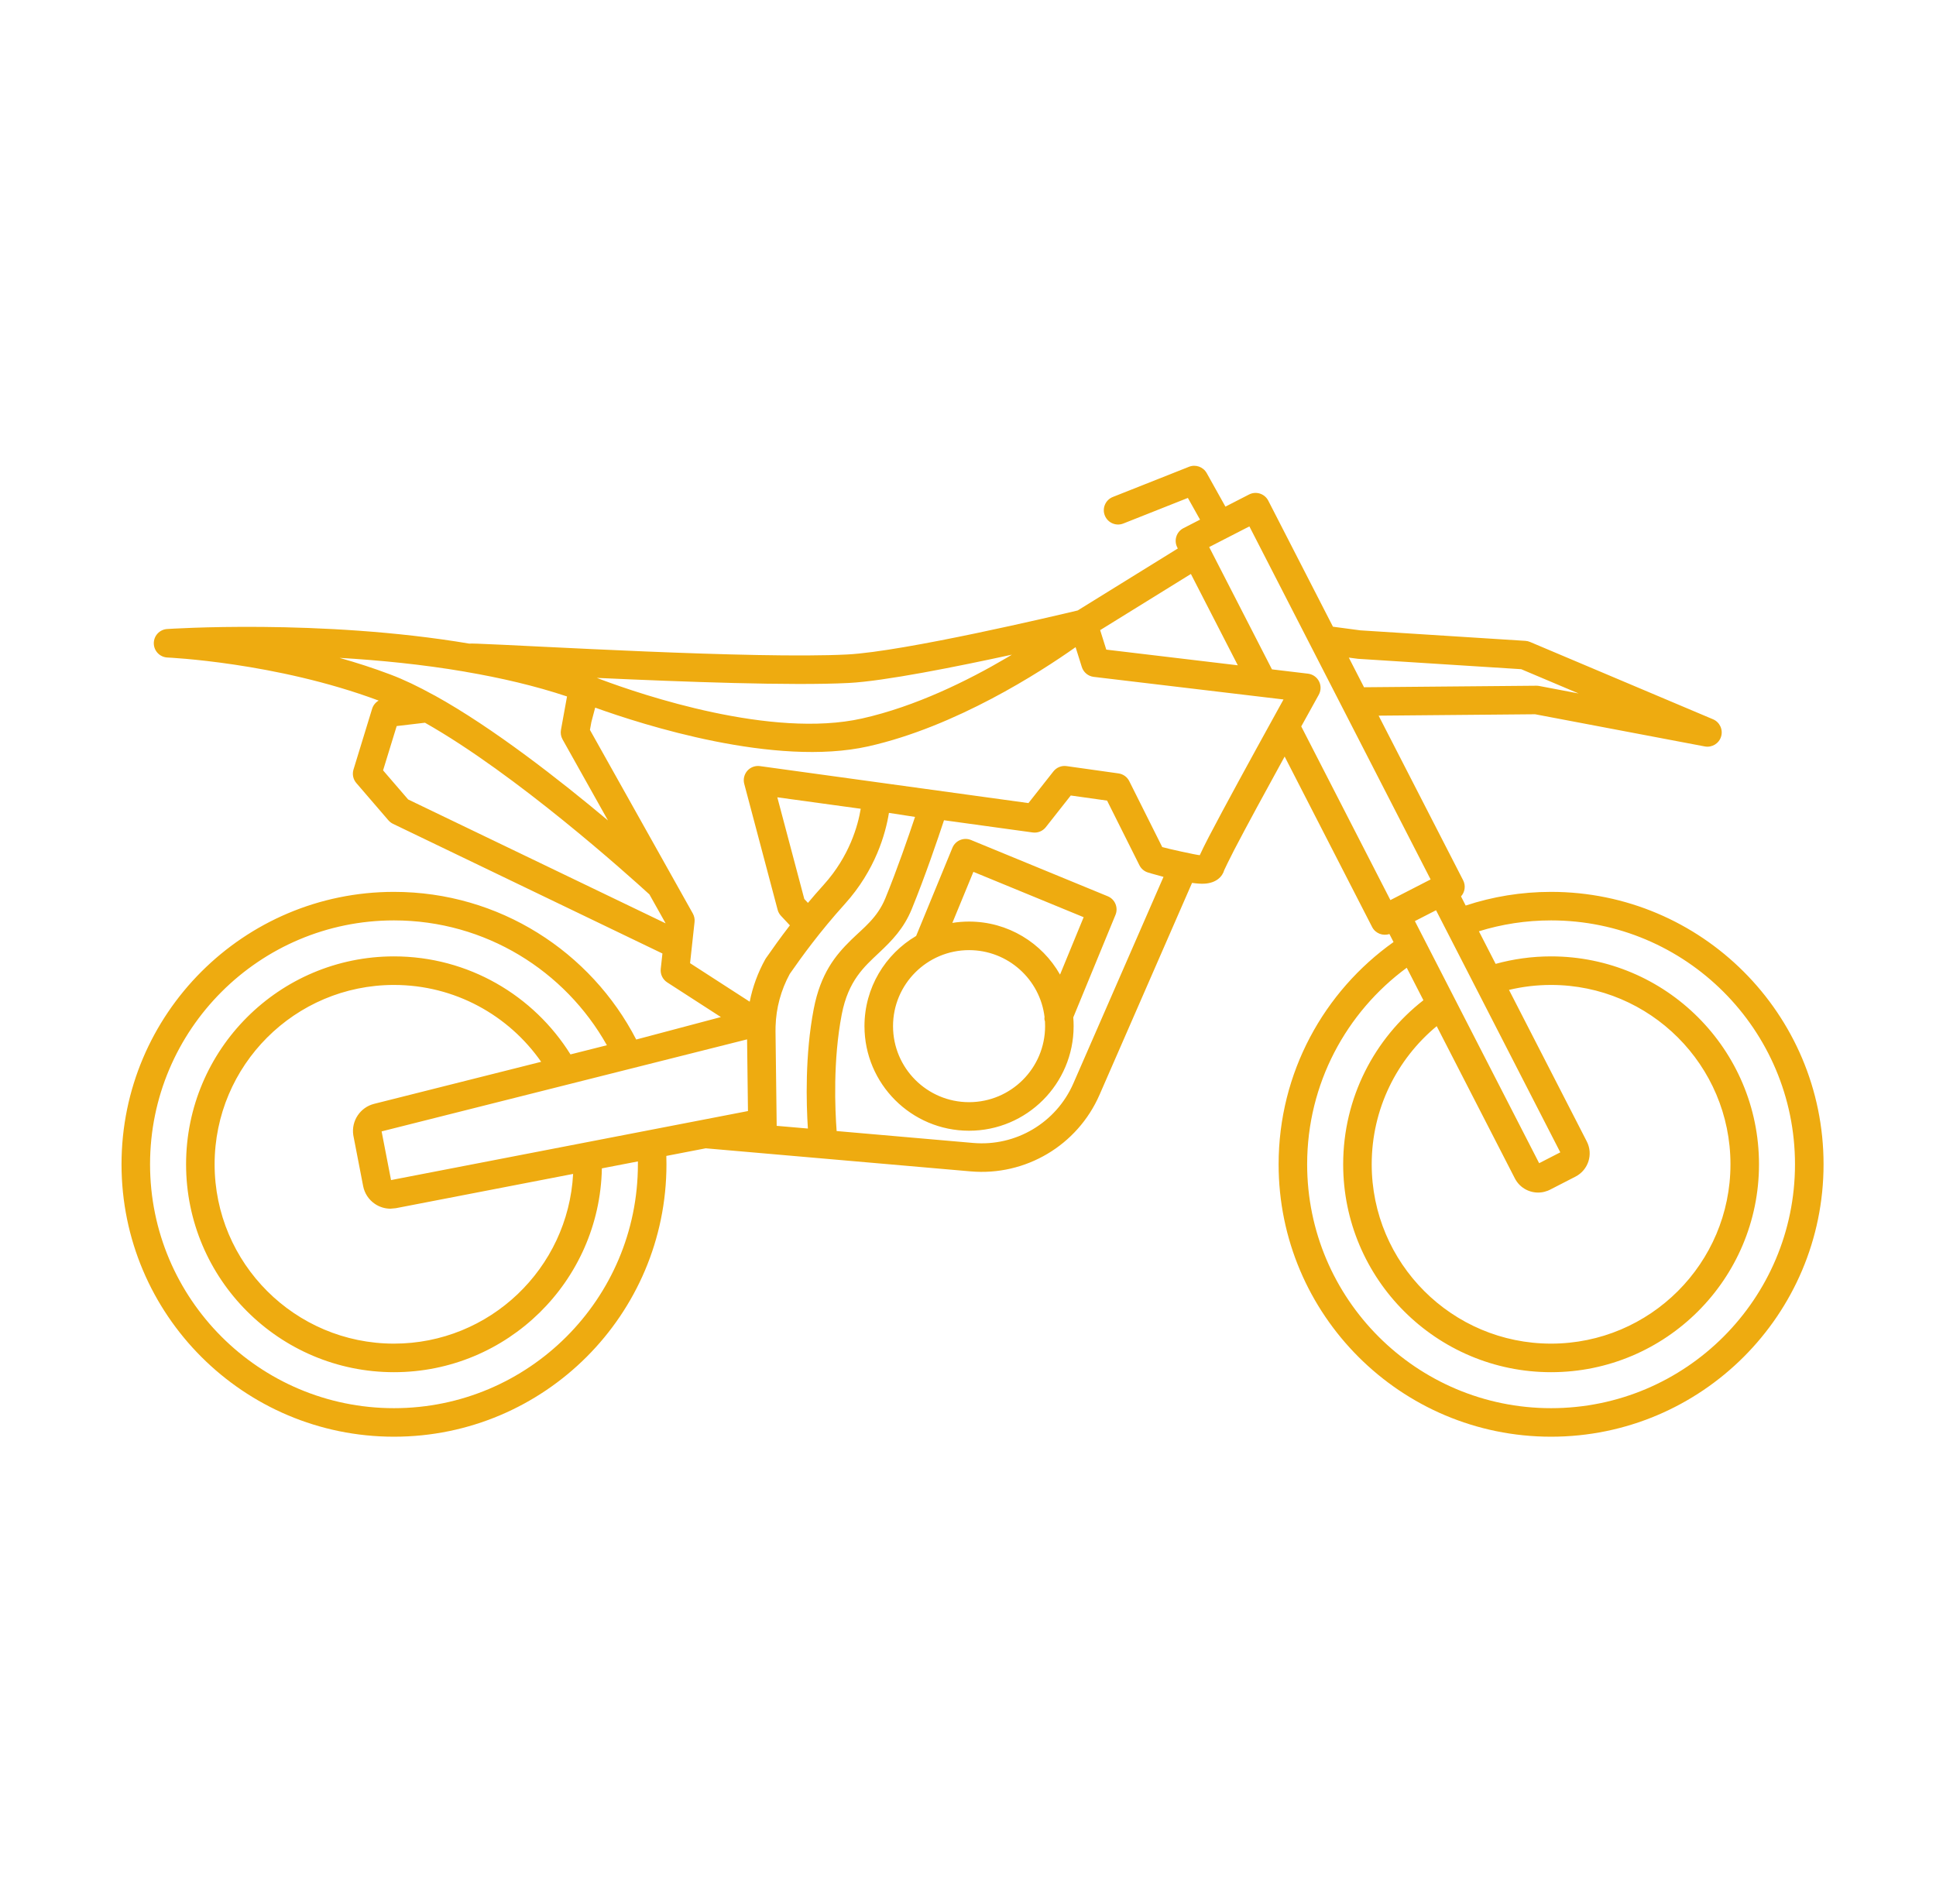 <svg width="61" height="60" viewBox="0 0 61 60" fill="none" xmlns="http://www.w3.org/2000/svg">
<path fill-rule="evenodd" clip-rule="evenodd" d="M37.811 16.375L37.288 16.644C37.067 16.757 36.98 17.028 37.093 17.249L37.111 17.284L33.956 19.237C33.319 19.39 28.493 20.532 26.698 20.624C23.786 20.774 16.539 20.335 15.049 20.284C14.931 20.279 14.841 20.279 14.781 20.281C10.102 19.492 5.264 19.822 5.264 19.822C5.026 19.838 4.843 20.038 4.846 20.276C4.849 20.515 5.037 20.709 5.276 20.72C5.276 20.72 8.693 20.868 11.931 22.077C11.834 22.133 11.759 22.224 11.725 22.335L11.138 24.25C11.093 24.397 11.126 24.558 11.227 24.675L12.239 25.851C12.28 25.897 12.329 25.936 12.385 25.962L20.872 30.047L20.819 30.53C20.8 30.699 20.879 30.864 21.022 30.957L22.714 32.05L20.046 32.758C18.619 29.995 15.736 28.105 12.414 28.105C7.676 28.105 3.829 31.951 3.829 36.69C3.829 41.428 7.676 45.274 12.414 45.274C17.152 45.274 20.999 41.428 20.999 36.69C20.999 36.601 20.997 36.513 20.995 36.426L22.236 36.186L30.582 36.913C32.314 37.064 33.949 36.093 34.644 34.5L37.559 27.822C37.705 27.842 37.839 27.853 37.945 27.847C38.323 27.827 38.517 27.623 38.574 27.418C38.587 27.389 38.728 27.09 38.884 26.79C39.27 26.047 39.917 24.86 40.477 23.841L43.233 29.212C43.336 29.413 43.57 29.503 43.778 29.433L43.908 29.686C41.717 31.242 40.287 33.8 40.287 36.69C40.287 41.428 44.134 45.274 48.872 45.274C53.61 45.274 57.457 41.428 57.457 36.69C57.457 31.951 53.61 28.105 48.872 28.105C47.932 28.105 47.028 28.256 46.181 28.536L46.034 28.248C46.156 28.113 46.189 27.912 46.101 27.74L43.438 22.552L48.369 22.508L53.715 23.522C53.941 23.565 54.163 23.43 54.229 23.21C54.296 22.99 54.185 22.755 53.974 22.666L48.21 20.23C48.164 20.21 48.114 20.198 48.064 20.195L42.863 19.864L41.999 19.749L39.961 15.777C39.847 15.556 39.576 15.469 39.355 15.583L38.611 15.965L38.021 14.908C37.91 14.711 37.672 14.626 37.462 14.71L35.063 15.661C34.832 15.753 34.719 16.015 34.811 16.245C34.903 16.476 35.164 16.589 35.395 16.497L37.428 15.691L37.811 16.375ZM44.324 30.496C42.422 31.895 41.186 34.149 41.186 36.69C41.186 40.931 44.63 44.375 48.872 44.375C53.114 44.375 56.557 40.931 56.557 36.69C56.557 32.448 53.114 29.004 48.872 29.004C48.08 29.004 47.316 29.124 46.598 29.347L47.125 30.374C47.681 30.221 48.267 30.138 48.872 30.138C52.487 30.138 55.423 33.074 55.423 36.69C55.423 40.305 52.487 43.241 48.872 43.241C45.256 43.241 42.321 40.305 42.321 36.69C42.321 34.59 43.31 32.719 44.849 31.52L44.324 30.496ZM18.964 36.818C18.895 40.375 15.986 43.241 12.414 43.241C8.798 43.241 5.863 40.305 5.863 36.69C5.863 33.074 8.798 30.138 12.414 30.138C14.758 30.138 16.817 31.372 17.975 33.227L19.122 32.938C17.806 30.592 15.294 29.004 12.414 29.004C8.172 29.004 4.728 32.448 4.728 36.69C4.728 40.931 8.172 44.375 12.414 44.375C16.656 44.375 20.099 40.931 20.099 36.69C20.099 36.659 20.099 36.629 20.099 36.599L18.964 36.818ZM12.432 38.077L12.3 38.089C12.128 38.088 11.958 38.036 11.813 37.938C11.62 37.808 11.486 37.605 11.442 37.376L11.138 35.806C11.135 35.793 11.133 35.78 11.131 35.766C11.066 35.322 11.348 34.896 11.787 34.785L17.051 33.46C16.029 31.996 14.333 31.038 12.414 31.038C9.294 31.038 6.762 33.57 6.762 36.69C6.762 39.809 9.294 42.341 12.414 42.341C15.431 42.341 17.899 39.972 18.058 36.993L12.473 38.073C12.458 38.076 12.444 38.078 12.432 38.077ZM45.268 32.337C44.017 33.374 43.22 34.939 43.22 36.69C43.22 39.809 45.752 42.341 48.872 42.341C51.991 42.341 54.524 39.809 54.524 36.69C54.524 33.57 51.991 31.038 48.872 31.038C48.415 31.038 47.971 31.092 47.546 31.194L49.997 35.97C50.205 36.374 50.045 36.87 49.641 37.078C49.401 37.201 49.078 37.367 48.839 37.49C48.816 37.501 48.794 37.511 48.771 37.521L48.658 37.557C48.313 37.642 47.943 37.494 47.756 37.18C47.747 37.165 47.738 37.149 47.73 37.133L45.268 32.337ZM23.539 32.753L12.024 35.653L12.321 37.187L23.567 35.012L23.539 32.753ZM49.162 36.313L45.247 28.684L44.58 29.026L48.496 36.655L49.162 36.313ZM36.66 27.632C36.376 27.558 36.166 27.493 36.166 27.493C36.05 27.456 35.955 27.374 35.901 27.266L34.882 25.229L33.738 25.068L32.952 26.066C32.854 26.191 32.696 26.255 32.538 26.233L29.744 25.848C29.555 26.421 29.143 27.634 28.727 28.649C28.475 29.264 28.099 29.645 27.703 30.018C27.232 30.462 26.729 30.896 26.522 31.966C26.243 33.413 26.31 34.957 26.361 35.642L30.661 36.017C32.007 36.135 33.279 35.379 33.82 34.14L36.66 27.632ZM28.866 29.494C27.892 30.067 27.238 31.126 27.238 32.336C27.238 34.155 28.715 35.632 30.533 35.632C32.352 35.632 33.828 34.155 33.828 32.336C33.828 32.244 33.825 32.152 33.817 32.061L35.147 28.83C35.242 28.6 35.132 28.337 34.902 28.243L30.596 26.471C30.366 26.376 30.104 26.486 30.009 26.715L28.866 29.494ZM24.437 32.349L24.437 32.345C24.453 31.766 24.607 31.198 24.885 30.689C25.267 30.142 25.815 29.379 26.622 28.484C27.588 27.412 27.905 26.261 28.009 25.616L28.831 25.743C28.628 26.352 28.264 27.409 27.895 28.308C27.642 28.925 27.213 29.233 26.816 29.621C26.323 30.104 25.855 30.675 25.639 31.796C25.361 33.238 25.404 34.771 25.455 35.563C25.455 35.563 24.472 35.478 24.472 35.478L24.435 32.493C24.435 32.444 24.435 32.396 24.437 32.349ZM32.912 32.048C32.77 30.861 31.758 29.941 30.533 29.941C29.211 29.941 28.138 31.014 28.138 32.336C28.138 33.659 29.211 34.732 30.533 34.732C31.856 34.732 32.929 33.659 32.929 32.336C32.929 32.285 32.928 32.234 32.925 32.184C32.908 32.142 32.903 32.096 32.912 32.048ZM40.441 22.042L34.462 21.33C34.286 21.309 34.139 21.187 34.086 21.018C34.086 21.018 33.893 20.403 33.89 20.393L33.878 20.402C32.777 21.179 30.121 22.898 27.36 23.519C24.421 24.179 20.24 22.835 18.753 22.299L18.633 22.754L18.588 23.001L21.83 28.787C21.875 28.869 21.895 28.962 21.884 29.055L21.743 30.352L23.622 31.566C23.714 31.1 23.879 30.649 24.112 30.23C24.119 30.217 24.127 30.204 24.136 30.192C24.337 29.904 24.583 29.555 24.888 29.16L24.609 28.862C24.558 28.808 24.521 28.742 24.502 28.67L23.45 24.702C23.411 24.557 23.448 24.402 23.547 24.289C23.647 24.176 23.797 24.121 23.946 24.142L32.405 25.307L33.191 24.309C33.29 24.183 33.448 24.119 33.607 24.142L35.242 24.372C35.388 24.392 35.515 24.483 35.581 24.616C35.581 24.616 36.62 26.693 36.62 26.693C36.784 26.743 37.703 26.945 37.803 26.949C37.868 26.805 37.965 26.608 38.086 26.375C38.574 25.437 39.474 23.795 40.096 22.668L40.441 22.042ZM30.007 29.083C30.179 29.055 30.355 29.041 30.533 29.041C31.761 29.041 32.833 29.714 33.4 30.712L34.144 28.903L30.67 27.474L30.007 29.083ZM20.973 29.097L12.86 25.193L12.07 24.276L12.499 22.88L13.39 22.775C16.272 24.406 19.786 27.568 20.462 28.185L20.973 29.097ZM27.12 25.486L24.492 25.125L25.342 28.329L25.457 28.452C25.611 28.268 25.776 28.078 25.954 27.881C26.769 26.977 27.034 26.009 27.12 25.486ZM39.366 16.588L38.099 17.239L40.077 21.093L41.213 21.229C41.361 21.247 41.492 21.337 41.56 21.471C41.628 21.604 41.625 21.763 41.552 21.894L41 22.891L43.809 28.364L45.076 27.713L39.366 16.588ZM14.643 21.165C13.301 20.936 11.945 20.804 10.698 20.731C11.227 20.88 11.766 21.053 12.299 21.255C12.723 21.414 13.18 21.634 13.656 21.897C13.671 21.904 13.686 21.91 13.7 21.919C15.535 22.934 17.645 24.587 19.156 25.854L17.725 23.3C17.674 23.209 17.656 23.102 17.675 23L17.866 21.947C16.863 21.612 15.78 21.361 14.687 21.174C14.672 21.172 14.657 21.169 14.643 21.165ZM31.727 20.724C31.78 20.692 31.832 20.66 31.883 20.63C30.133 21.011 27.863 21.465 26.744 21.522C24.954 21.614 21.538 21.487 18.805 21.362C18.847 21.377 18.893 21.395 18.944 21.415C20.226 21.895 24.313 23.281 27.162 22.641C28.848 22.263 30.491 21.451 31.727 20.724ZM42.499 20.723L42.79 20.761L47.931 21.088L49.741 21.853L48.493 21.616C48.464 21.611 48.435 21.608 48.405 21.609L42.978 21.657L42.499 20.723ZM37.523 18.087L34.664 19.857L34.857 20.471L39.001 20.965L37.523 18.087Z" fill="#EEAB10"/>
</svg>
